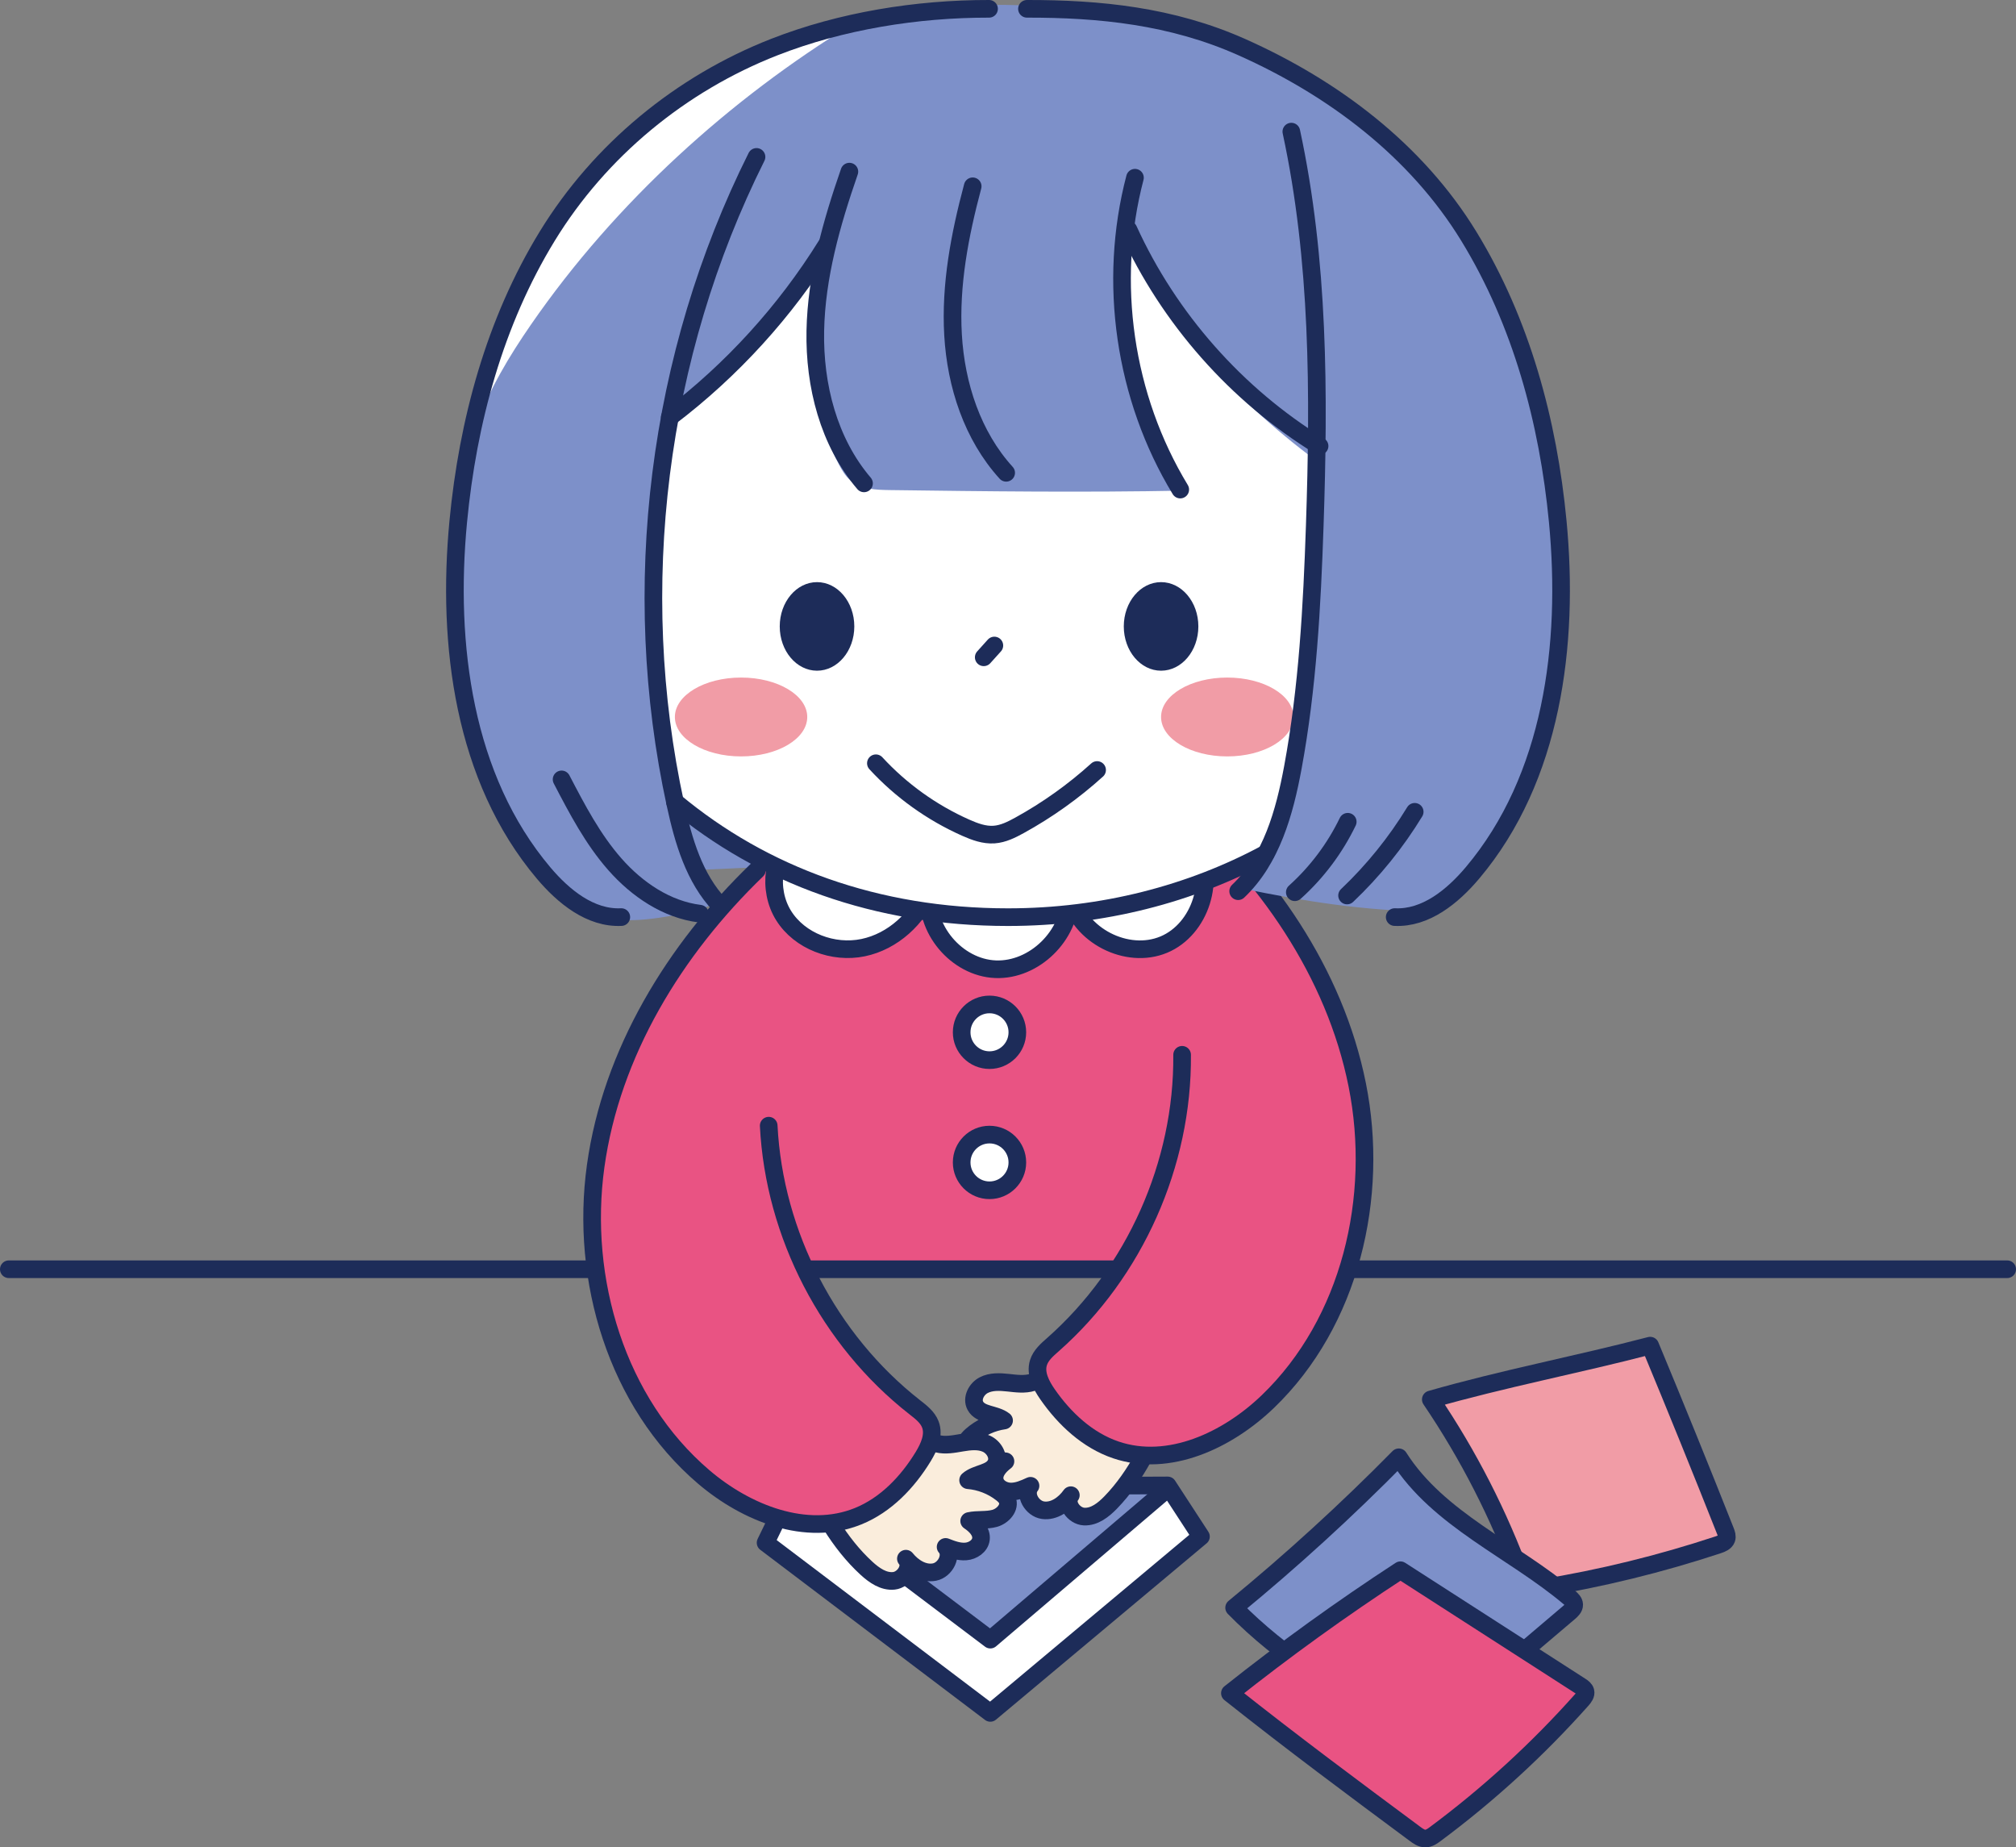 <?xml version="1.0" encoding="UTF-8"?><svg id="_レイヤー_2" xmlns="http://www.w3.org/2000/svg" viewBox="0 0 2629.46 2409.07"><rect x="0" y="0" width="2629.46" height="2409.07" fill="#808080" stroke="none"/><defs><style>.cls-1,.cls-2,.cls-3,.cls-4,.cls-5,.cls-6{stroke:#1d2c59;stroke-linecap:round;stroke-linejoin:round;stroke-width:23px;}.cls-1,.cls-7{fill:#e95383;}.cls-2,.cls-8{fill:#7d90c9;}.cls-7,.cls-8,.cls-9,.cls-10,.cls-11{stroke-width:0px;}.cls-9,.cls-5{fill:#f19ca6;}.cls-10,.cls-3{fill:#fff;}.cls-4{fill:#faeddc;}.cls-11{fill:#1d2c59;}.cls-6{fill:none;}</style></defs><g id="_レイヤー_3"><path class="cls-8" d="m872.9,1136.66c246.87-14.99,494.95-9.98,741.01,14.98,6.75.68,13.71,1.37,20.2-.61,6.71-2.04,12.25-6.71,17.48-11.37,17.22-15.36,33.32-31.99,48.11-49.71,2.67-3.2,5.46-6.93,4.99-11.06-.38-3.4-2.89-6.14-5.35-8.51-25.4-24.45-59.45-37.53-93.02-48.27-183.85-58.82-380.39-65.2-573.22-56.32-53.09,2.45-107.15,6.23-156.57,25.8-11.17,4.42-22.61,10.13-29.06,20.26-7.88,12.37-6.52,28.26-4.89,42.83,3.87,34.41,8.7,71.11,30.31,81.98Z"/><path class="cls-7" d="m775.7,1655.16c-14.61-97.94,6.12-199.12,47.75-288.97,41.63-89.85,103.39-169.15,172.11-240.44,191.83,96.71,428.04,100.26,624.75,8.16,120.22,136.16,175.75,327.1,147.27,506.49l-991.88,14.76Z"/><circle class="cls-3" cx="1290.61" cy="1346.16" r="36.31"/><circle class="cls-3" cx="1290.61" cy="1515.88" r="36.31"/><path class="cls-3" d="m1038,1086.16c-30.92,24.88-37,74.04-15.98,107.7,21.02,33.67,64.83,49.97,103.69,41.93,38.86-8.05,71.43-38.18,86.31-74.98-7.49,50.05,35.91,101.14,86.47,103.11,50.57,1.98,97.41-44.18,97.49-94.79,11.63,50.71,73.92,82.74,121.93,62.7,48.01-20.04,69.05-86.84,41.18-130.78l-521.08-14.9Z"/><line class="cls-6" x1="11.5" y1="1655.16" x2="2617.96" y2="1655.16"/><path class="cls-5" d="m1866.19,1824.97c49.05,72.37,89.02,150.49,118.76,232.09,1.78,4.88,3.82,10.16,8.37,12.9,4.79,2.89,10.94,2.11,16.51,1.2,78.48-12.78,155.89-31.76,231.19-56.67,4.38-1.45,9.28-3.4,10.83-7.62,1.22-3.32-.09-6.96-1.4-10.26-32-80.87-64.71-161.48-98.13-241.82-94.92,24.8-191.66,43.05-286.13,70.17Z"/><path class="cls-2" d="m1609.66,2096.55c75-61.54,146.73-127.05,214.8-196.17,51.83,81.67,148.79,120.67,222.71,183.06,2.86,2.42,5.92,5.32,6.05,9.06.14,4.1-3.26,7.34-6.39,10-56.17,47.68-112.33,95.37-168.5,143.05-5.35,4.54-10.98,9.23-17.81,10.86-10.1,2.41-20.39-2.34-29.64-7.05-81.25-41.33-159.08-89.4-221.22-152.8Z"/><path class="cls-1" d="m1604.16,2208.03c71.57-56.9,145.82-110.44,222.42-160.37,78.33,50.39,156.66,100.79,234.98,151.18,2.67,1.72,5.56,3.72,6.35,6.8,1.03,4.01-1.9,7.85-4.65,10.94-57.57,64.69-121.77,123.47-191.28,175.12-3.83,2.85-8.02,5.79-12.79,5.86-5.04.08-9.49-3.07-13.54-6.07-80.1-59.45-160.2-118.9-241.49-183.47Z"/><polygon class="cls-10" points="1033.91 1939.08 1522.97 1937.06 1566.42 2003.75 1291.68 2233.7 998.54 2011.83 1033.91 1939.08"/><polygon class="cls-8" points="1042.89 1940.03 1513.82 1935.03 1293.05 2131.95 1042.89 1940.03"/><polygon class="cls-6" points="1033.91 1939.08 1522.97 1937.06 1566.42 2003.75 1291.68 2233.7 998.54 2011.83 1033.91 1939.08"/><polyline class="cls-6" points="1035.93 1945.14 1291.68 2138.17 1515.89 1947.17"/><path class="cls-4" d="m1346.82,1802.58c-10.26,3.27-21.34,1.68-32.04.52-10.7-1.16-22.09-1.76-31.66,3.18-9.57,4.94-16.07,17.35-10.99,26.84,6.79,12.68,26.2,10.41,37.49,19.32-15.67,2.23-30.64,9.12-42.52,19.58-2.82,2.48-5.54,5.27-6.84,8.8-3.83,10.45,6.95,21.08,17.85,23.37,10.9,2.29,22.31-.3,33.31,1.44-7.96,5.99-15.81,14.85-13.93,24.63,1.72,8.96,11.41,14.57,20.53,14.78,9.12.21,17.78-3.67,26.07-7.48-8.95,11.35,2.02,29.87,16.34,31.84,14.32,1.97,27.92-7.79,36.26-19.59-8.14,10.71,3.92,27.25,17.36,27.89,13.44.64,25.19-8.69,34.56-18.34,16.94-17.45,30.86-37.67,42.57-58.98,3.02-5.49,5.96-11.31,6.14-17.57.18-6.49-2.64-12.67-5.82-18.34-27.63-49.21-90.47-79.14-144.7-61.89Z"/><path class="cls-7" d="m1546.46,1373.12c2.07,127.65-51.45,255.24-143.97,343.21-21.98,20.89-48.19,44.6-45.75,74.83.92,11.37,6.04,22.01,12.24,31.58,39.06,60.24,122.39,81.65,191.3,61.5,68.91-20.16,123.56-74.7,159.52-136.84,62.51-108.03,74.48-243.96,31.8-361.25-4.97-13.65-11.07-27.64-22.44-36.67-11.19-8.87-25.87-11.69-39.95-14.09-25.78-4.39-52.21-8.31-77.97-3.76-25.75,4.55-51.12,19.06-64.78,41.49Z"/><path class="cls-6" d="m1541.82,1375.52c1.28,142.2-61.8,283.74-168.4,377.86-7.65,6.75-15.87,13.81-18.94,23.54-4.48,14.19,3.34,29.16,11.84,41.38,22.25,32.01,52.29,60.01,89.21,72.5,69.07,23.36,145.52-12.52,198.08-63.05,107.6-103.44,145.92-266.72,116.62-413.07-29.29-146.36-119.51-275.68-232.88-372.77"/><path class="cls-4" d="m1222.62,1882.7c10.44,2.65,21.4.41,32.01-1.38,10.62-1.8,21.95-3.07,31.79,1.3,9.84,4.36,17.07,16.36,12.56,26.14-6.03,13.06-25.54,11.95-36.28,21.51,15.77,1.3,31.13,7.29,43.61,17.02,2.96,2.31,5.85,4.93,7.35,8.37,4.45,10.21-5.69,21.46-16.43,24.39-10.74,2.93-22.29,1.03-33.16,3.41,8.3,5.5,16.66,13.89,15.36,23.76-1.19,9.05-10.53,15.23-19.62,15.97-9.09.75-17.96-2.61-26.47-5.92,9.61,10.8-.25,29.94-14.43,32.76-14.18,2.82-28.33-6.12-37.36-17.41,8.77,10.21-2.29,27.43-15.67,28.87-13.38,1.44-25.66-7.18-35.59-16.26-17.94-16.42-33.04-35.77-46-56.35-3.34-5.3-6.62-10.93-7.17-17.18-.57-6.47,1.88-12.81,4.72-18.65,24.67-50.76,85.62-84.37,140.77-70.36Z"/><path class="cls-7" d="m997.85,1465.84c5.51,127.55,66.51,251.73,164.08,334.06,23.18,19.55,50.75,41.67,50.11,71.98-.24,11.41-4.72,22.33-10.35,32.25-35.42,62.45-117.33,88.77-187.31,72.74-69.98-16.03-127.78-67.24-167.36-127.14-68.81-104.13-88.82-239.11-53.18-358.73,4.15-13.92,9.41-28.25,20.23-37.94,10.64-9.52,25.13-13.2,39.04-16.43,25.48-5.91,51.63-11.39,77.61-8.38,25.98,3.02,52.16,15.99,67.13,37.58Z"/><path class="cls-6" d="m1002.62,1467.95c7.16,142.02,78.53,279.58,190.52,367.21,8.04,6.29,16.66,12.84,20.31,22.37,5.32,13.9-1.61,29.31-9.36,42.01-20.31,33.27-48.64,63-84.76,77.66-67.56,27.42-146.01-3.86-201.47-51.19-113.55-96.88-161.48-257.59-140.93-405.43,20.56-147.84,102.94-282.29,210.35-385.93"/><path class="cls-10" d="m1651.06,1113.05c-97.74,52.61-212.96,82.97-336.33,82.97-171.69,0-319.5-54.75-433.67-150.5-89.23-134.73-141.58-297.72-125.37-458.5,16.21-160.78,106.85-317,249.31-393.28,64.43-34.5,136.87-52.1,209.59-59.47,144.14-14.61,294.16,11.37,418.64,85.49,53.36,31.78,102.25,72.72,136.34,124.64,51.39,78.29,65.47,175.15,68.74,268.74,5.03,144.17-14.94,295.43-96.97,414.09-25.41,36.76-58.52,68.72-90.27,85.81Z"/><ellipse class="cls-9" cx="1600.7" cy="934.98" rx="86.32" ry="51.42"/><ellipse class="cls-9" cx="966.57" cy="934.98" rx="86.32" ry="51.42"/><path class="cls-8" d="m936.59,1175.98c-36.15-44.71-51.35-102.54-61.72-159.09-29.58-161.34-27.3-328.46,11.77-479.98,69.82-62.67,132.58-133.21,186.71-209.83-13.49,93.71-22.85,194.44,20.77,278.47,3.99,7.69,8.53,15.33,15.15,20.94,13.63,11.55,33.08,12.35,50.94,12.59,125.53,1.65,251.06,3.3,384.38.72-60.37-100.07-88.16-219.45-78.18-335.89,53.19,116.12,141.37,215.94,249.52,296.17-6.17,95.4-3.77,191.31-13.1,286.45-9.33,95.14-31.21,191.08-81.72,272.25,79.03,16.32,158.77,29.21,242.48,29.72,90.13-69.74,144.79-178.57,164.71-290.78,19.92-112.21,7.67-227.99-17.28-339.19-18.15-80.91-43.41-161.26-89.5-233.25-55.36-98.68-142.48-177.97-242.51-230.84-100.04-52.87-212.58-80.03-325.54-86.59-111.11-6.45-225.78,7.47-325.25,52.76-149.29,61.76-282.7,170-355.7,314.12-52.94,104.5-72.35,222.36-79.5,346.39,4.5,82.18,9.12,165.07,30.6,244.51,21.48,79.45,61.41,156.24,125.47,207.91,14,11.29,44.45,24.78,64.73,26.19,31.41,2.18,99.47-10.3,122.76-23.73Z"/><path class="cls-10" d="m1110.42,32.17c-123.85,27.33-238.97,92.94-325.59,185.58-86.62,92.64-144.37,211.89-163.34,337.29,16.48-47.2,42.57-90.46,70.97-131.61,111.16-161.07,261.18-295.12,417.96-391.26Z"/><path class="cls-6" d="m1651.06,1113.05c-97.74,52.61-212.96,82.97-336.33,82.97-171.69,0-319.5-54.75-434.48-150.49"/><path class="cls-6" d="m1107.85,223.81c-23.29,67.2-43.08,136.65-44.44,207.76s17.33,144.7,63.53,198.78"/><path class="cls-6" d="m1268.68,242.94c-16.88,63.26-29.43,128.52-25.62,193.88,3.81,65.36,25.22,131.32,69.28,179.74"/><path class="cls-6" d="m1480.33,231.75c-35.78,136.1-13.96,286.38,59.07,406.68"/><path class="cls-6" d="m1471.89,299.6c52.85,115.83,140.8,215.37,249.24,282.08"/><path class="cls-6" d="m1684.28,171.64c36.26,168.1,36.34,341.77,30.55,513.63-3.56,105.63-9.31,211.56-28.54,315.48-10.89,58.85-27.95,120.22-71.36,161.42"/><path class="cls-6" d="m1757.85,1071.63c-16.77,34.71-40.37,66.12-69.04,91.89"/><path class="cls-6" d="m1845.19,1058.64c-24.41,40.07-54.16,76.88-88.22,109.15"/><path class="cls-6" d="m1339.45,11.5c94.48-.13,188.63,9.16,280.11,49.91,119.73,53.33,227.68,134.8,296.14,246.57,68.46,111.77,103.6,241.67,116.06,372.15,15.34,160.72-7.12,334.76-111.2,458.17-26.01,30.84-61.18,59.56-101.47,57.63"/><path class="cls-6" d="m1290.01,11.5c-94.48-.13-192.86,15.77-280.11,49.91-122.06,47.76-227.68,134.8-296.14,246.57-68.46,111.77-103.6,241.67-116.06,372.15-15.34,160.72,7.12,334.76,111.2,458.17,26.01,30.84,61.18,59.56,101.47,57.63"/><path class="cls-6" d="m1077.99,319.54c-53.7,86.49-123.38,163.03-204.46,224.59"/><path class="cls-6" d="m986.73,204.61c-129.31,258.69-167.27,561.93-105.72,844.51,10.31,47.32,24.45,96.15,57.84,131.22"/><path class="cls-6" d="m732.47,1016.37c20.18,38.75,40.64,77.92,69.51,110.71,28.87,32.79,67.47,59.06,110.83,64.41"/><path class="cls-6" d="m1296.94,841.78c-4.62,5.13-9.24,10.25-13.86,15.38"/><path class="cls-6" d="m1142.41,995.33c32.78,35.59,72.91,64.37,117.13,84.01,11.75,5.22,24.29,9.88,37.12,8.97,11.77-.84,22.68-6.29,33.02-11.99,36.4-20.03,70.46-44.32,101.27-72.2"/><ellipse class="cls-11" cx="1065.64" cy="816.88" rx="48.63" ry="57.75"/><ellipse class="cls-11" cx="1514.38" cy="816.88" rx="48.63" ry="57.75"/></g></svg>